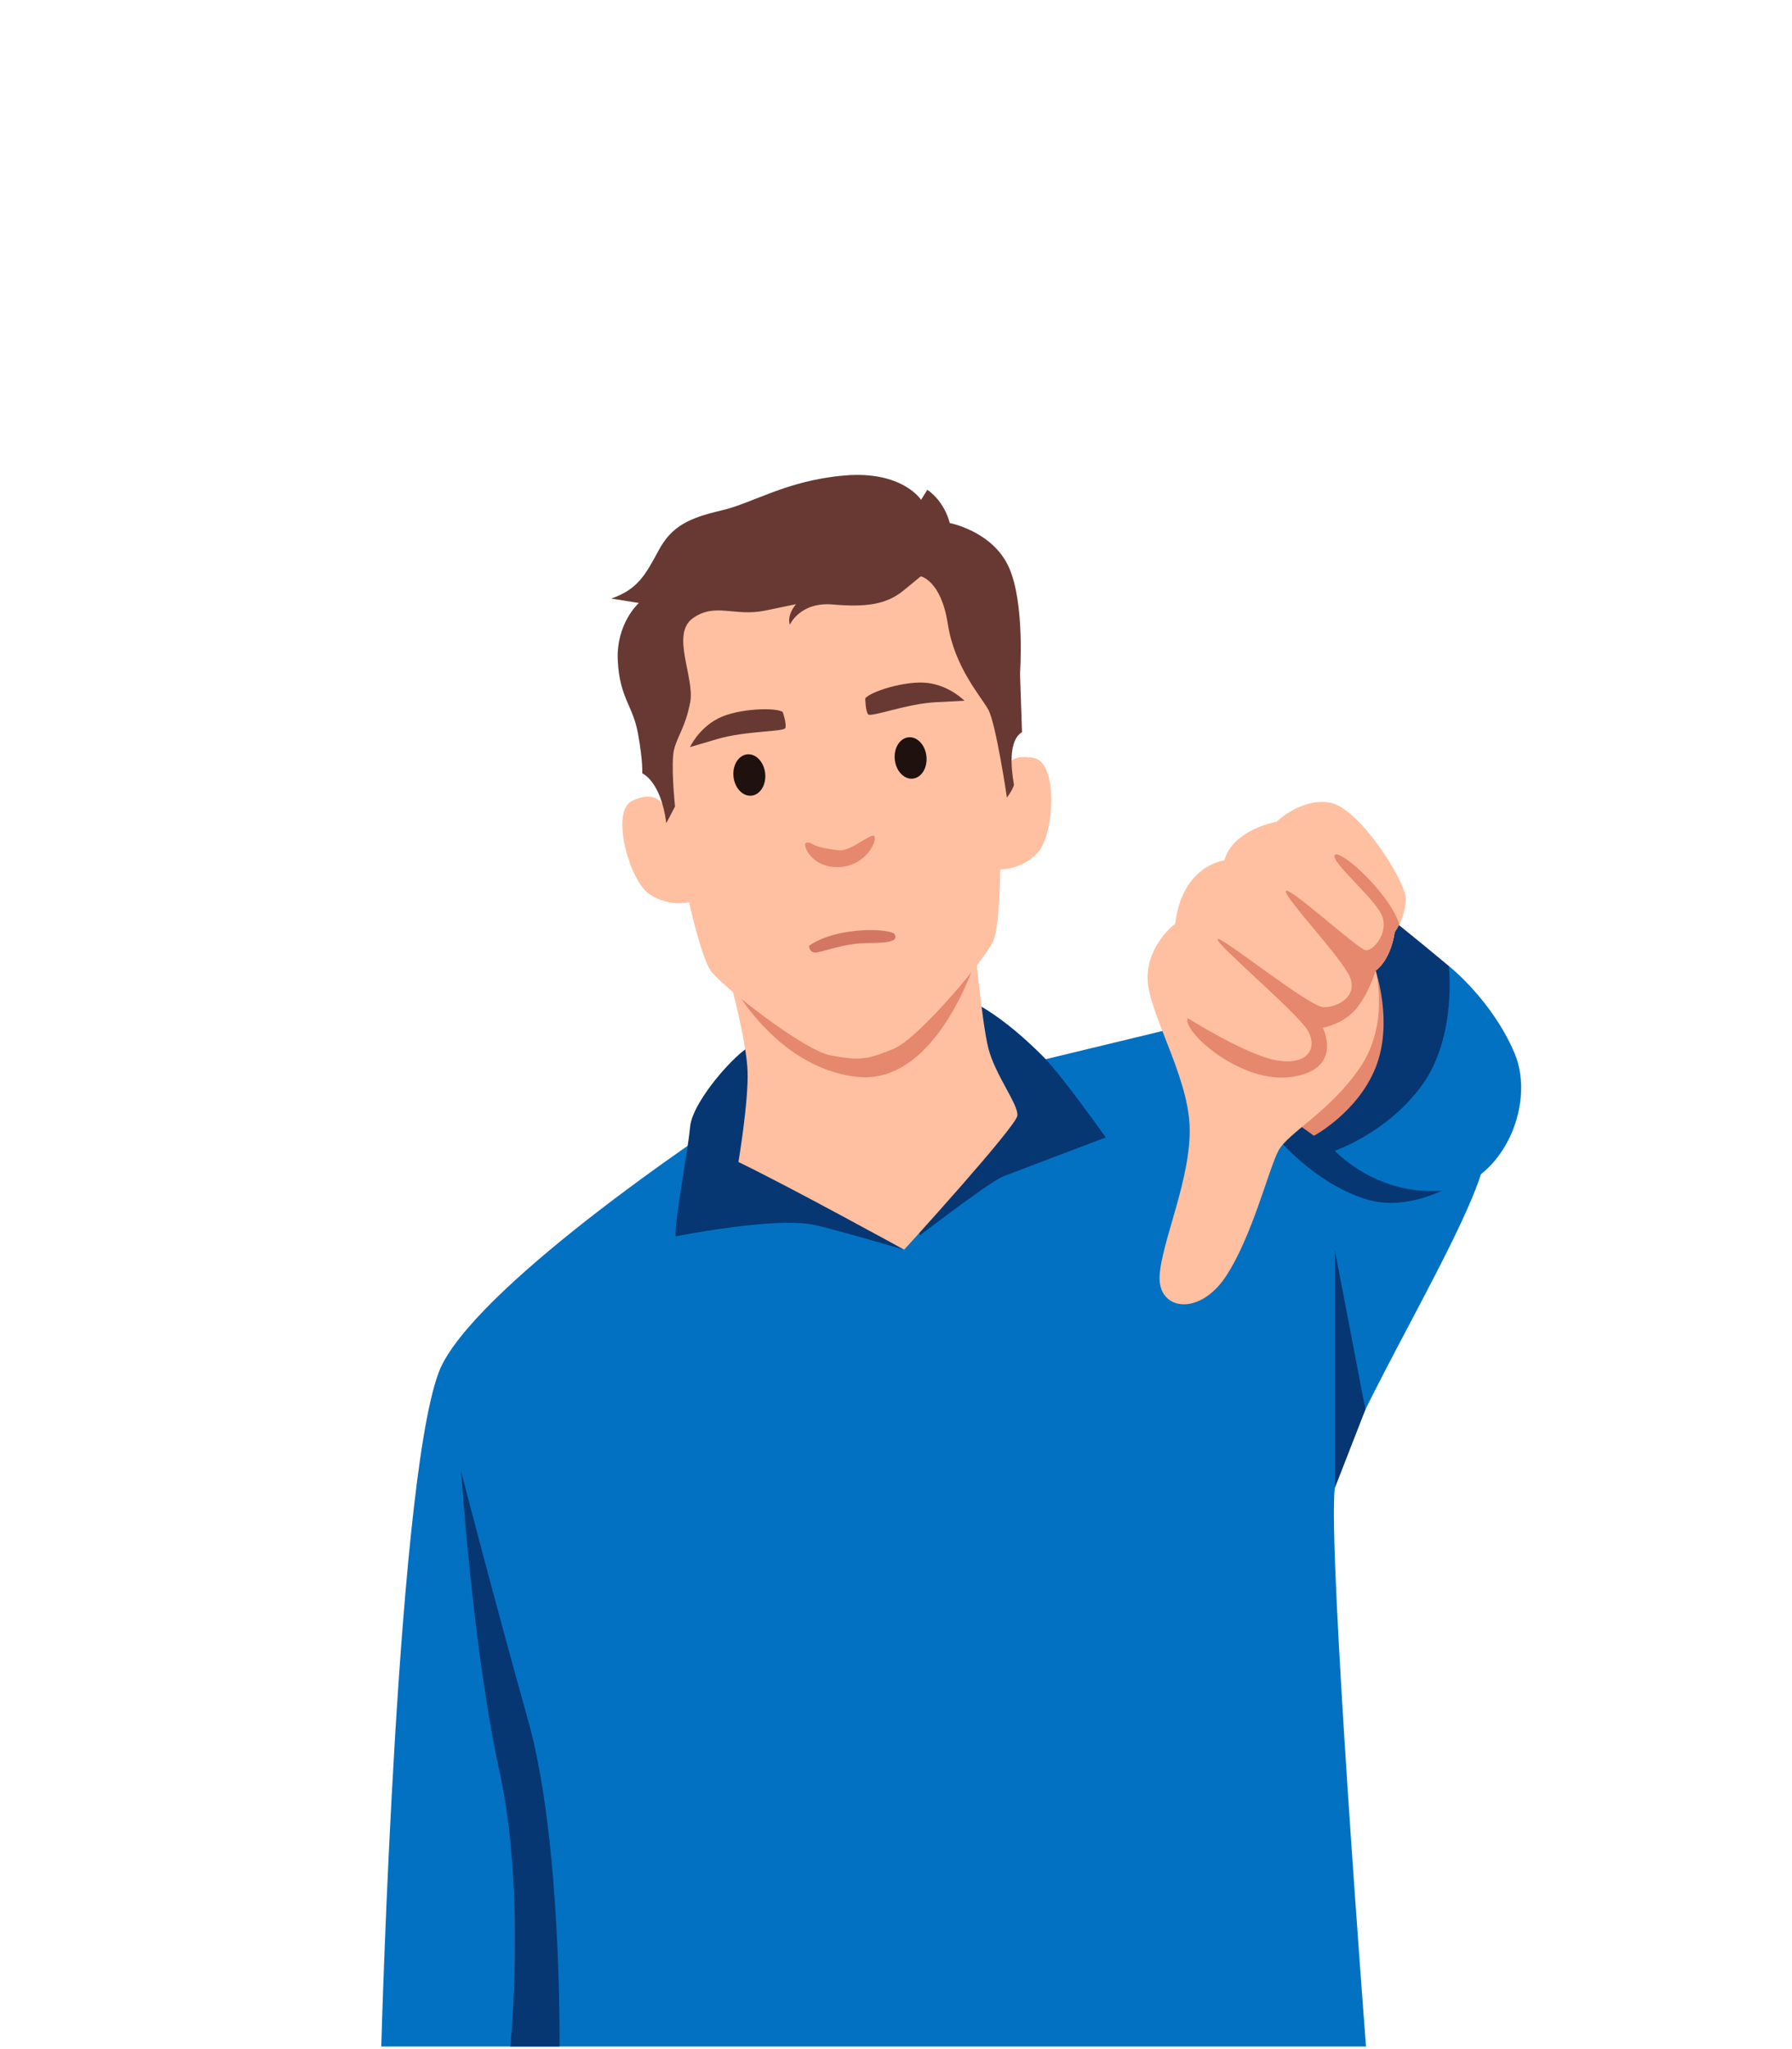 <?xml version="1.0" encoding="UTF-8"?>
<svg id="Ebene_1" xmlns="http://www.w3.org/2000/svg" viewBox="0 0 350 400">
  <path d="M140.22,219.646s-45.006,29.709-53.796,46.586c-8.79,16.877-11.955,133.259-11.955,133.259h192.329s-7.501-97.278-6.095-108.998c1.406-11.72,29.066-54.362,29.535-65.858.469-11.496-38.442-29.348-38.442-29.348l-74.678,18.017-36.899,6.341Z" fill="#0271c2"/>
  <path d="M249.344,221.712c-.125.393,7.369,9.184,17.335,12.348,9.965,3.164,20.338-4.706,20.338-4.706l-23.325-16.049s-9.199-6.377-11.308-3.095c-2.11,3.282-3.039,11.503-3.039,11.503Z" fill="#063773"/>
  <path d="M278.226,195.288l4.747-6.716s8.439,6.638,12.834,17.009c4.395,10.372-2.813,26.37-15.119,26.897-12.306.527-19.983-7.842-19.983-7.842l17.522-29.348Z" fill="#0271c2"/>
  <g>
    <g>
      <path d="M171.318,234.381l5.277,9.572s-15.491-4.545-18.306-4.983c-8.124-1.264-26.326,2.377-26.326,2.377-.31-2.719,2.309-15.939,2.825-21.411s10.729-16.37,12.34-15.74c1.611.63,24.19,30.186,24.19,30.186Z" fill="#063773"/>
      <path d="M175.301,228.654c-.295,1.222,4.398,12.478,4.398,12.478,0,0,13.662-10.488,16.221-11.486s20.058-7.606,20.058-7.606c0,0-8.699-12.248-12.233-15.791-7.252-7.27-14.754-12.576-22.822-13.817-8.068-1.241-5.622,36.222-5.622,36.222Z" fill="#063773"/>
      <path d="M142.573,191.41s3.228,11.789,3.435,17.698c.207,5.909-1.783,17.721-1.783,17.721,10.329,4.999,32.37,17.124,32.37,17.124,0,0,21.876-23.998,22.108-26.175.233-2.177-4.298-7.858-5.649-13.094-1.351-5.236-2.898-22.667-2.898-22.667l-47.583,9.393Z" fill="#ffc0a1"/>
      <g>
        <path d="M155.491,189.441c-1.236.168-12.918,1.968-12.918,1.968,0,0,8.638,16.96,24.753,18.795,16.116,1.835,23.748-24.214,23.748-24.214l-35.583,3.451Z" fill="#e5886e"/>
        <g>
          <g>
            <path d="M202.056,148.005c-4.714-1.101-5.607,1.827-5.607,1.827,0,0,2.38-20.048-6.787-35.903-9.168-15.855-31.915-9.424-31.915-9.424,0,0-23.589-1.538-29.243,15.883-5.654,17.42.862,36.529.862,36.529,0,0-1.485-2.677-5.865-.616-4.38,2.062-.546,15.651,3.326,18.241,3.872,2.59,7.763,1.579,7.763,1.579,0,0,2.314,10.551,4.208,13.35,1.895,2.799,18.029,15.489,23.336,16.528,5.308,1.039,6.386.525,6.386.525,0,0,1.162.277,6.135-1.847,4.973-2.124,18.101-17.905,19.369-21.037,1.269-3.133,1.327-13.934,1.327-13.934,0,0,4.017.176,7.263-3.166,3.246-3.341,4.157-17.432-.558-18.533Z" fill="#ffc0a1"/>
            <path d="M130.14,160.684l1.702-3.246s-.897-8.491-.163-11.226c.733-2.735,2.201-4.321,3.126-9.121.924-4.799-3.857-13.29.516-16.409,4.373-3.119,8.151-.247,14.152-1.494l6.001-1.247s-1.83,2.033-1.212,4.012c0,0,1.978-4.502,8.373-3.951,6.396.551,10.432.057,13.819-2.72l3.386-2.777s3.969.807,5.271,9.256c1.301,8.449,6.389,14.044,7.901,16.747,1.512,2.702,3.656,17.195,3.656,17.195,0,0,1.425-1.99,1.361-2.597-.064-.607-1.684-8.204,1.582-10.184l-.387-11.407s.996-13.802-2.199-20.824c-3.195-7.022-11.538-8.594-11.538-8.594,0,0-.831-4.001-4.365-6.49l-1.223,1.969s-3.673-5.745-15.016-4.752c-11.343.993-17.631,5.337-24.015,6.829-6.384,1.492-9.693,3.068-12.256,7.836-2.563,4.768-4.105,7.589-9.233,9.357l5.406.86s-4.489,3.949-4.125,11.27c.364,7.321,2.961,8.682,3.963,14.3,1.002,5.618.811,7.683.811,7.683,0,0,3.629,1.457,4.707,9.725Z" fill="#673932"/>
          </g>
          <g>
            <path d="M157.511,164.503c1.627-.116.267.812,6.354,1.478,2.075.227,5.272-2.606,6.597-2.846,1.324-.24-.542,5.515-6.104,6.092-5.796.602-7.913-4.649-6.846-4.725Z" fill="#e5886e"/>
            <path d="M149.445,150.962c.235,2.227-.958,4.178-2.665,4.358-1.707.18-3.281-1.479-3.517-3.705-.235-2.227.958-4.178,2.665-4.358,1.707-.18,3.282,1.479,3.517,3.705Z" fill="#1e110e"/>
            <path d="M180.945,147.635c.235,2.227-.958,4.178-2.665,4.358-1.707.18-3.282-1.479-3.517-3.705-.235-2.227.958-4.178,2.665-4.358,1.707-.18,3.282,1.479,3.517,3.705Z" fill="#1e110e"/>
            <path d="M168.999,136.35s.031,2.47.556,3.097c.525.628,7.568-2.081,13.189-2.368l5.621-.287s-2.79-2.903-7.12-3.466c-4.33-.563-11.444,1.745-12.246,3.024Z" fill="#673932"/>
            <path d="M152.888,139.004s.79,2.34.502,3.106c-.287.766-7.83.546-13.228,2.138l-5.398,1.592s1.67-3.663,5.568-5.63c3.898-1.967,11.375-2.147,12.556-1.207Z" fill="#673932"/>
          </g>
        </g>
      </g>
    </g>
    <path d="M158.015,184.622s-.008,1.203,1.088,1.319,5.616-1.851,10.439-1.856c4.823-.005,5.739-.528,5.209-1.681-.529-1.153-11.071-1.7-16.735,2.217Z" fill="#d37762"/>
  </g>
  <g>
    <path d="M268.984,177.173s8.187,6.521,13.988,11.399c0,0,1.582,13.663-5.098,23.071s-17.17,12.993-17.17,12.993l-11.36-8.156-.743-25.893,20.383-13.414Z" fill="#063773"/>
    <path d="M268.674,189.464s3.504,10.176,0,18.933c-3.504,8.758-12.042,13.314-12.042,13.314l-7.288-5.232,19.33-27.015Z" fill="#e5886e"/>
  </g>
  <path d="M90.057,287.211c.469,1.875,6.563,25.316,13.127,48.756,6.563,23.441,6.095,63.524,6.095,63.524h-9.607s3.044-30.238-2.113-53.679c-5.157-23.44-7.501-58.601-7.501-58.601Z" fill="#063773"/>
  <polygon points="260.704 290.493 260.704 244.004 266.678 275.163 260.704 290.493" fill="#063773"/>
  <path d="M229.528,180.323s-5.391,3.985-5.391,10.548,7.735,18.639,8.204,28.775c.469,10.136-5.626,23.028-5.86,29.592-.234,6.563,7.735,7.735,12.892,0,5.157-7.735,8.439-21.076,10.314-24.602,1.875-3.526,10.079-7.619,15.94-16.238,5.86-8.619,3.047-18.933,3.047-18.933,0,0,2.813-1.676,3.75-7.519,0,0,2.344-3.264,2.11-6.78-.234-3.516-9.142-17.504-14.768-18.48-5.626-.976-10.423,3.712-10.423,3.712,0,0-8.564,1.504-10.205,7.55,0,0-8.204.889-9.611,12.375Z" fill="#ffc0a1"/>
  <path d="M272.424,181.946s.414-.578.877-1.507h0c-1.936-6.154-11.601-14.766-12.597-13.536-.996,1.231,8.028,8.614,9.259,11.955s-1.758,6.856-3.285,6.613-14.999-12.59-15.526-11.535c-.527,1.055,11.076,13.185,12.539,16.877,1.463,3.692-2.342,5.802-5.155,5.802s-20.393-14.24-20.745-13.279,15.998,14.685,17.756,18.025-.176,6.681-6.203,5.626c-6.028-1.055-17.354-8.241-17.354-8.241-1.289,2.366,10.314,12.988,20.393,11.464,10.079-1.524,5.977-9.587,5.977-9.587,0,0,4.219-.727,6.681-3.892,2.461-3.164,3.633-7.267,3.633-7.267,0,0,2.813-1.676,3.75-7.519Z" fill="#e5886e"/>
</svg>